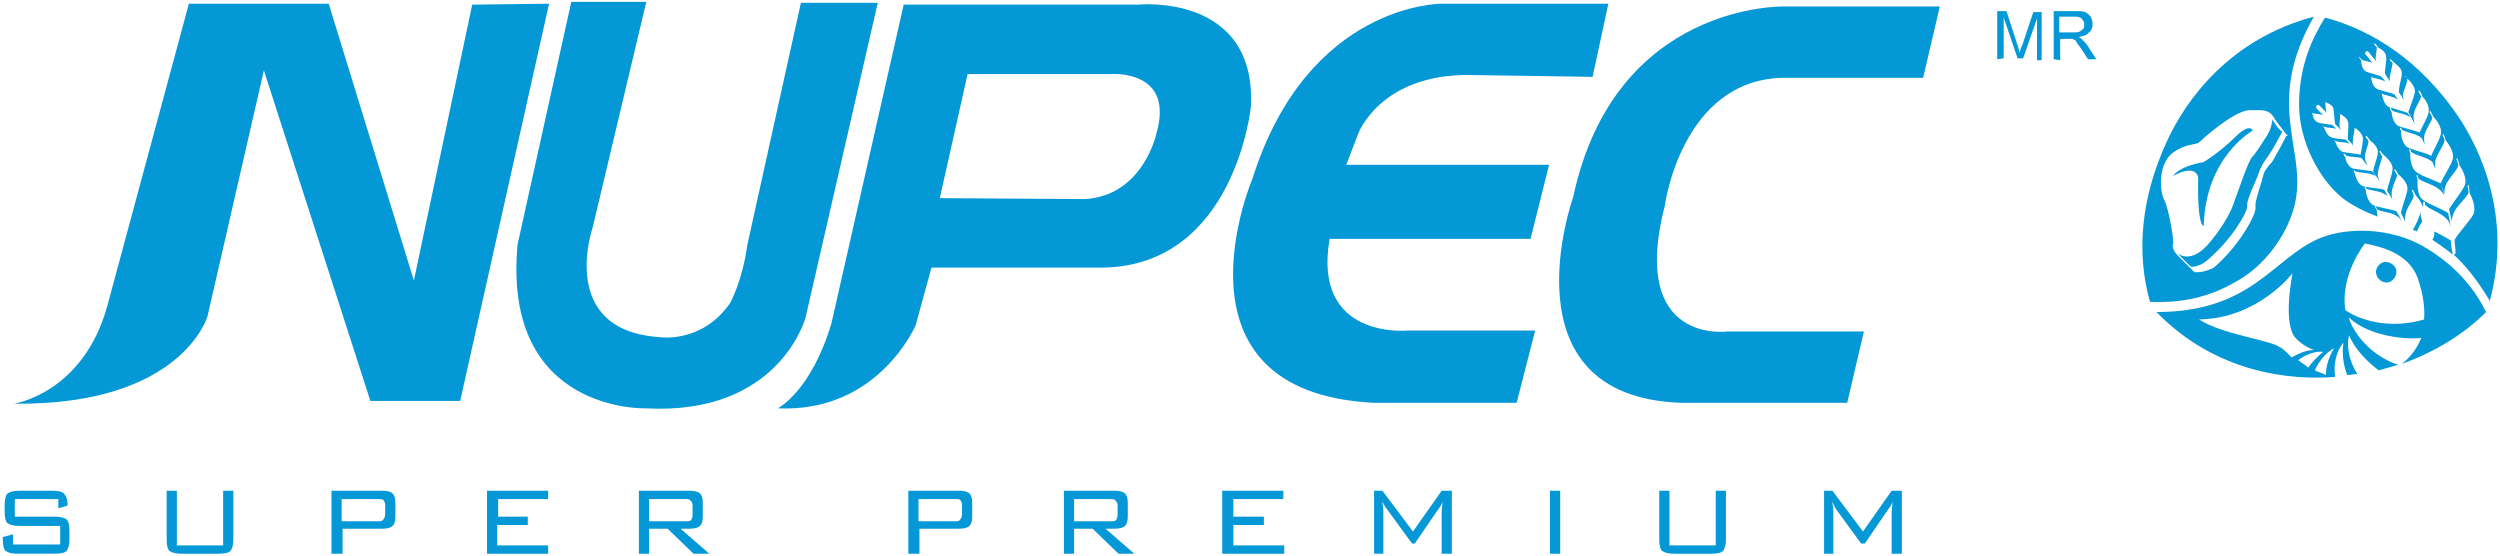 <?xml version="1.0" encoding="UTF-8"?> <!-- Generator: Adobe Illustrator 22.0.0, SVG Export Plug-In . SVG Version: 6.00 Build 0) --> <svg xmlns="http://www.w3.org/2000/svg" xmlns:xlink="http://www.w3.org/1999/xlink" version="1.1" id="Layer_1" x="0px" y="0px" viewBox="0 0 270 60" style="enable-background:new 0 0 270 60;" xml:space="preserve"> <style type="text/css"> .st0{fill:#0498D6;} </style> <g> <g> <path class="st0" d="M215.7,6.4V1.2h1l1.2,3.7c0.1,0.3,0.2,0.6,0.2,0.8c0.1-0.2,0.1-0.5,0.3-0.8l1.2-3.6h0.9v5.2H220V2l-1.5,4.3 h-0.6l-1.5-4.4v4.4L215.7,6.4L215.7,6.4z"></path> <path class="st0" d="M221.8,6.4V1.2h2.3c0.5,0,0.8,0,1.1,0.1c0.2,0.1,0.4,0.3,0.6,0.5c0.1,0.2,0.2,0.5,0.2,0.8 c0,0.4-0.1,0.7-0.4,0.9c-0.2,0.3-0.6,0.4-1.1,0.5c0.2,0.1,0.3,0.2,0.4,0.3c0.2,0.2,0.4,0.4,0.6,0.7l0.9,1.4h-0.9l-0.7-1.1 c-0.2-0.3-0.4-0.5-0.5-0.7s-0.2-0.3-0.3-0.3c-0.1-0.1-0.2-0.1-0.3-0.1s-0.2,0-0.4,0h-0.8v2.3L221.8,6.4L221.8,6.4z M222.4,3.5h1.5 c0.3,0,0.6,0,0.7-0.1c0.2-0.1,0.3-0.2,0.4-0.3c0.1-0.1,0.1-0.3,0.1-0.5S225,2.2,224.8,2s-0.5-0.2-0.8-0.2h-1.6L222.4,3.5 L222.4,3.5z"></path> </g> <path class="st0" d="M20.4,0.4h15.1l9.2,29.9L51,0.5l8.3-0.1l-9.6,42.9H40L28.5,7.6l-6.1,26.6c0,0-2.8,9.6-20.9,9.4 c0,0,7.5-1.1,10.1-10.6L20.4,0.4z"></path> <path class="st0" d="M80.7,26.5l5.8-26.2h8.3l-7.8,34c0,0-2.8,10.6-17.3,9.8c0,0-15.5,0.5-13.8-17.7l5.8-26.2h8.1L64,24.6 c0,0-3.8,11,7.1,11.8c0,0,4.6,0.8,7.7-3.6C78.8,32.9,80.2,30.3,80.7,26.5z"></path> <g> <g> <path class="st0" d="M122.9,0.5H97.6l-7.8,34.4c-2.2,7.4-5.8,9.2-5.8,9.2c10.9,0.5,14.9-9,14.9-9l1.7-6.2h18.6 c14.2-0.3,15.9-17.4,15.9-17.4C135.7-0.8,122.9,0.5,122.9,0.5z M124.9,14.4c0,0-1.4,6.7-7.7,7.1l-15.7-0.1l3-13.4h15.4 C119.9,8,126.9,7.4,124.9,14.4z"></path> </g> </g> <path class="st0" d="M173.7,0.4h-18c0,0-14.4-0.1-20.4,18.8c0,0-9.9,23.1,13,24.3h15.5l2-7.8H152c0,0-10.3,1-8.4-9.9h21.7l2-8 h-21.9l1.3-3.4c0,0,2.4-6.4,12-6.3L172,8.3L173.7,0.4z"></path> <path class="st0" d="M209.5,0.7h-16.8c0,0-18.3-0.5-22.8,20.6c0,0-7.7,21.5,11.6,22.2h18l1.8-7.7h-14.7c0,0-10.7,1.5-6.8-13.6 c0,0,1.8-13.6,12.8-13.8h15.1L209.5,0.7z"></path> <g> <path class="st0" d="M6.4,53.9H1.6v1.9h4.3c0.6,0,1,0.1,1.3,0.3c0.2,0.2,0.3,0.6,0.3,1.3v0.8c0,0.6-0.1,1-0.3,1.3 c-0.2,0.2-0.6,0.3-1.3,0.3h-4c-0.6,0-1-0.1-1.3-0.3c-0.2-0.2-0.3-0.6-0.3-1.3V58l1.1-0.3v1.1h5.1v-2H2.1c-0.6,0-1-0.1-1.3-0.3 c-0.2-0.2-0.3-0.6-0.3-1.3v-0.6c0-0.6,0.1-1.1,0.3-1.3C1.1,53.1,1.5,53,2.1,53h3.6c0.6,0,1,0.1,1.2,0.3s0.4,0.6,0.4,1.2v0.1 l-1,0.3v-1H6.4z"></path> <path class="st0" d="M19.1,53v5.9h5V53h1.1v5.2c0,0.6-0.1,1-0.3,1.3c-0.2,0.2-0.6,0.3-1.3,0.3h-4c-0.6,0-1-0.1-1.3-0.3 c-0.2-0.2-0.3-0.6-0.3-1.3V53H19.1z"></path> <path class="st0" d="M35.8,59.8V53h5.5c0.5,0,0.9,0.1,1.1,0.3c0.2,0.2,0.3,0.5,0.3,1v1.5c0,0.5-0.1,0.8-0.3,1s-0.6,0.3-1.1,0.3H37 v2.7H35.8z M40.8,53.9h-3.9v2.4h3.9c0.3,0,0.5,0,0.6-0.2c0.1-0.1,0.2-0.3,0.2-0.6v-0.9c0-0.3-0.1-0.5-0.2-0.6 C41.3,53.9,41.1,53.9,40.8,53.9z"></path> <path class="st0" d="M52.6,59.8V53h6.6v0.9h-5.4v1.9H57v0.9h-3.3v2.2h5.5v0.9C59.2,59.8,52.6,59.8,52.6,59.8z"></path> <path class="st0" d="M69,59.8V53h5.5c0.5,0,0.9,0.1,1.1,0.3s0.3,0.5,0.3,1v1.5c0,0.5-0.1,0.8-0.3,1c-0.2,0.2-0.6,0.3-1.1,0.3h-1 l3.1,2.7h-1.7l-2.8-2.7h-2v2.7H69z M74,53.9h-3.9v2.4H74c0.3,0,0.5,0,0.6-0.1s0.2-0.3,0.2-0.6v-1c0-0.3-0.1-0.4-0.2-0.5 C74.5,53.9,74.3,53.9,74,53.9z"></path> <path class="st0" d="M98.1,59.8V53h5.5c0.5,0,0.9,0.1,1.1,0.3s0.3,0.5,0.3,1v1.5c0,0.5-0.1,0.8-0.3,1c-0.2,0.2-0.6,0.3-1.1,0.3 h-4.3v2.7H98.1z M103.1,53.9h-3.9v2.4h3.9c0.3,0,0.5,0,0.6-0.2c0.1-0.1,0.2-0.3,0.2-0.6v-0.9c0-0.3-0.1-0.5-0.2-0.6 C103.6,53.9,103.4,53.9,103.1,53.9z"></path> <path class="st0" d="M114.9,59.8V53h5.5c0.5,0,0.9,0.1,1.1,0.3s0.3,0.5,0.3,1v1.5c0,0.5-0.1,0.8-0.3,1c-0.2,0.2-0.6,0.3-1.1,0.3 h-1l3.1,2.7h-1.7l-2.8-2.7h-2v2.7H114.9z M119.9,53.9H116v2.4h3.9c0.3,0,0.5,0,0.6-0.1s0.2-0.3,0.2-0.6v-1c0-0.3-0.1-0.4-0.2-0.5 C120.4,53.9,120.2,53.9,119.9,53.9z"></path> <path class="st0" d="M132,59.8V53h6.6v0.9h-5.4v1.9h3.3v0.9h-3.3v2.2h5.5v0.9C138.7,59.8,132,59.8,132,59.8z"></path> <path class="st0" d="M149.3,54.2c0,0.3,0.1,0.6,0.1,1v4.6h-1V53h0.9l3.3,4.4l3.1-4.4h1.1v6.8h-1.1v-4.6l0.1-1 c-0.1,0.3-0.3,0.6-0.4,0.7l-2.6,3.8h-0.3l-2.7-3.7C149.7,54.9,149.5,54.6,149.3,54.2z"></path> <path class="st0" d="M167.4,59.8V53h1.1v6.8H167.4z"></path> <path class="st0" d="M180.3,53v5.9h5V53h1.1v5.2c0,0.6-0.1,1-0.3,1.3c-0.2,0.2-0.6,0.3-1.3,0.3h-4c-0.6,0-1-0.1-1.3-0.3 c-0.2-0.2-0.3-0.6-0.3-1.3V53H180.3z"></path> <path class="st0" d="M197.9,54.2c0,0.3,0.1,0.6,0.1,1v4.6h-1V53h0.9l3.3,4.4l3.1-4.4h1.1v6.8h-1.1v-4.6l0.1-1 c-0.1,0.3-0.3,0.6-0.4,0.7l-2.6,3.8H201l-2.7-3.7C198.2,54.9,198.1,54.6,197.9,54.2z"></path> </g> <g> <path class="st0" d="M245.4,12.9c0,0,0,0.9-0.6,1.8c-0.6,0.9-1.2,1.9-1.6,2.3c-0.4,0.4-1.7,4.3-1.8,4.5s-0.4,1.8-2.6,4.5 c-2.2,2.8-3.7,1.3-3.7,1.3l1.5,1.5c0.9,0.1,1.8-0.7,1.8-0.7c2.7-2.3,4.4-5.3,4.3-5.9c-0.1-0.6,0.9-2.5,1.2-3.4s0.6-1.3,1.1-2 s1.5-2.6,1.5-2.6C246.2,14.2,245.4,12.9,245.4,12.9z"></path> <path class="st0" d="M237.4,19.2c-0.1,5.4,0.6,5.2,0.6,5.2c0.2-7.5,5.3-10.3,5.3-10.3s-0.3-0.9-1.9,0.7c-1.6,1.6-3.4,2.7-3.4,2.7 c-2.8,0.5-3.3,1.5-3.3,1.5C237.3,17.6,237.4,19.2,237.4,19.2z"></path> <path class="st0" d="M249.9,1.8c-9.1,2.4-13.8,9-15.8,13.3c-2.9,6.2-3.4,12.2-1.9,17.5c2.5,0.1,5.8-0.1,9.5-2.3 c3.5-2,5.9-6,6.3-9.1C248.8,15.7,244.7,10.9,249.9,1.8z M246.9,14.7c0,0.1-1,1.9-1.4,2.6c-0.1,0.2-0.3,0.4-0.4,0.5 c-0.3,0.4-0.6,0.7-0.7,1.3c-0.1,0.2-0.1,0.4-0.2,0.7c-0.3,0.9-0.7,2.2-0.6,2.6c0.1,0.7-1.7,4.1-4.5,6.5l0,0c0,0-0.9,0.5-1.8,0.5 c-0.1,0-0.2,0-0.2,0H237l-1.8-1.8c-0.2-0.2-0.7-0.8-0.5-1.3c0.1-0.4-0.5-3.9-1-4.8c-0.5-1-0.6-4,1.1-5.1c0.9-0.6,1.5-0.7,2-0.8 c0.4-0.1,0.6-0.1,0.8-0.3c0.6-0.6,3.7-3.3,5.3-3.4h0.1c0.4,0,0.7,0,1,0c0.8,0,1.3,0.2,1.7,1c0.5,0.7,1.1,1.4,1.2,1.6l0.2,0.1 L246.9,14.7z"></path> </g> <g> <path class="st0" d="M257.6,30.5c0.6,0.1,1.1-0.4,1.2-1s-0.4-1.1-1-1.2s-1.1,0.4-1.2,1C256.6,29.9,257,30.4,257.6,30.5z"></path> <path class="st0" d="M252.2,40.7c-0.2-1.3,0.1-2.5,0.6-3.3l0,0l0,0c0.1-0.1,0.1-0.2,0.2-0.3c0,0,0.1,0,0.1-0.1 c-0.2,1.2,0,2.5,0.4,3.5c0.4,0,0.7-0.1,1.1-0.1c-0.9-1.4-1.2-3-0.9-4.2l0,0c0.6,1.5,2,2.9,3.2,3.8c0.7-0.2,1.4-0.4,2.1-0.6 c-2.7-0.9-4.5-3-5.2-4.7l0,0c0-0.1-0.1-0.2-0.1-0.4c2,1.9,5.7,2.4,7.8,2.2c-0.5,1.2-1.2,2.1-2.1,2.8c3.6-1.3,6.7-3.2,9.1-5.6 c-1.1-2.2-3-4.9-6.8-7.1c-3.5-2-8.1-2.1-11.1-0.9c-5.1,2.1-7.3,8-17.7,8C239.3,40.3,247.4,41.1,252.2,40.7L252.2,40.7L252.2,40.7z M255.4,26.3c1.6,0.3,4.7,1,5.7,3.7c0.6,1.7,0.8,3.2,0.7,4.5c-3.3,1-6.6,0.3-8.5-1C252.7,29.7,255.4,26.3,255.4,26.3z M251.1,37.8 L251.1,37.8C251.1,37.8,251,37.8,251.1,37.8C251,37.8,251.1,37.8,251.1,37.8z M246.2,37.5c-0.7-0.7-6.3-1.4-8.7-3 c6.4-0.1,10.1-5,10.1-5s-1,4.8,0.1,6.7c0.2,0.4,1.1,1.2,2.2,1.6c-0.8,0-1.7,0.4-2.4,0.8C246.8,37.9,246.4,37.5,246.2,37.5z M248.2,38.9c0.9-0.7,2-1,2.7-0.9c-0.6,0.5-1.2,1.1-1.6,1.7C248.9,39.4,248.5,39.1,248.2,38.9z M250,40c0.5-1.1,1.3-2,2.1-2.4 c-0.6,0.9-0.9,2-0.9,2.9C250.8,40.3,250.4,40.2,250,40z"></path> </g> <path class="st0" d="M250,12.6C250,12.6,249.9,12.6,250,12.6c0,0-0.2-0.1-0.5-0.4l0,0l0,0C249.8,12.4,250,12.5,250,12.6 C250,12.5,250,12.6,250,12.6L250,12.6L250,12.6z"></path> <g> <path class="st0" d="M260.6,24.8c0.1,0.1,0.3,0.1,0.4,0.2c0.2-0.4,0.4-0.8,0.6-1.1c-0.1-0.3-0.2-0.7-0.2-1 C261.3,23.5,260.9,24.3,260.6,24.8z"></path> <path class="st0" d="M265.3,12.3c-3.9-5.6-8.9-9-14.2-10.4c-1.3,2.1-2.8,5.1-2.8,9.4c0,4,2.2,8.1,4.7,10.1c1.2,0.9,2.5,1.5,3.8,2 c-0.1-0.3-0.1-0.6-0.1-0.7c-0.1-0.1-0.1-0.2-0.2-0.3c0,0,0,0,0-0.1c0,0,0,0,0.1,0c0,0.1,0.1,0.2,0.1,0.3c0.5,0.3,1.5,0.3,2.1,0.7 c0.2,0.1,0.4,0.3,0.6,0.6c-0.2-0.4-0.4-0.8-0.6-1.1c-0.6-0.2-1.9-0.4-2.4-0.6c-0.7-0.3-0.9-1.4-0.9-1.7c0-0.1-0.1-0.1-0.1-0.2 c0,0,0,0,0-0.1c0,0,0,0,0.1,0c0,0.1,0.1,0.2,0.1,0.2c0.5,0.2,1.4,0.2,2,0.6c0.1,0,0.2,0.1,0.3,0.2c-0.1-0.2-0.3-0.5-0.4-0.7 c-0.5-0.2-1.8-0.2-2.3-0.4c-0.6-0.2-0.8-1.1-0.9-1.4c0-0.1-0.1-0.1-0.1-0.2c0,0,0,0,0-0.1c0,0,0,0,0.1,0c0,0.1,0.1,0.1,0.1,0.1 c0.4,0.2,1.3,0.1,1.9,0.4c0.1,0,0.2,0.1,0.3,0.2c-0.1-0.2-0.3-0.4-0.4-0.6c-0.5-0.1-1.6-0.2-2.1-0.3c-0.5-0.2-0.8-0.9-0.8-1.2 c-0.1-0.1-0.1-0.2-0.2-0.3c0,0,0,0,0-0.1c0,0,0,0,0.1,0c0.1,0.1,0.1,0.1,0.2,0.2c0.4,0.2,1.2,0.1,1.7,0.3c0.1,0,0.2,0.1,0.2,0.1 c-0.1-0.2-0.3-0.3-0.4-0.5c-0.4-0.1-1.5-0.2-1.9-0.3c-0.5-0.2-0.7-0.9-0.8-1.1c-0.1-0.1-0.1-0.2-0.2-0.3l0,0l0,0 c0.1,0.1,0.1,0.2,0.2,0.2c0.3,0.2,1,0.1,1.5,0.3c0,0,0.1,0,0.1,0.1c-0.1-0.2-0.3-0.3-0.4-0.5c-0.4-0.1-1.3-0.1-1.7-0.3 s-0.6-0.8-0.7-1c-0.1-0.1-0.1-0.1-0.2-0.3l0,0l0,0c0.1,0.1,0.1,0.2,0.2,0.2c0.3,0.1,0.9,0.1,1.3,0.2c-0.1-0.1-0.3-0.3-0.4-0.4 c-0.2-0.1-1.2-0.1-1.6-0.3c-0.5-0.2-0.6-1-0.6-1c0.2,0.1,0.8,0.1,1.2,0.2c-0.5-0.4-0.7-0.7-0.7-0.7c-0.1-0.1-0.1-0.2,0-0.3 s0.2-0.1,0.3,0c0,0,0.3,0.3,0.8,0.8l0,0c-0.2-0.4-0.1-1-0.2-1.3c-0.1-0.1-0.2-0.1-0.3-0.2l0,0l0,0c0.1,0.1,0.3,0.2,0.3,0.3 c0.2,0.1,0.8,0.3,0.9,0.7c0.1,0.4,0.1,1.3,0.2,1.7c0.2,0.2,0.4,0.4,0.7,0.7c-0.1-0.1-0.1-0.2-0.2-0.3c-0.1-0.5,0.1-1.1,0-1.5 c-0.1-0.1-0.2-0.1-0.3-0.2l0,0l0,0c0.1,0.1,0.2,0.2,0.3,0.2c0.2,0.1,0.8,0.4,0.9,0.9c0.1,0.4-0.1,1.5,0,1.9 c0.2,0.2,0.4,0.4,0.6,0.7c-0.1-0.2-0.1-0.3-0.1-0.4c0-0.6,0.2-1.2,0.2-1.6c-0.1-0.1-0.2-0.2-0.4-0.3l0,0l0,0 c0.2,0.1,0.3,0.2,0.4,0.3c0.2,0.1,0.9,0.6,0.9,1.2c0,0.4-0.2,1.4-0.3,1.9c0.3,0.3,0.5,0.7,0.8,1c-0.1-0.3-0.3-0.6-0.3-0.9 c0-0.6,0.4-1.3,0.4-1.8c-0.1-0.1-0.2-0.3-0.3-0.4c0,0,0,0,0-0.1c0,0,0,0,0.1,0c0.2,0.2,0.3,0.4,0.4,0.5c0.3,0.2,0.9,0.8,0.8,1.3 c0,0.5-0.5,1.6-0.5,2.1c0.2,0.3,0.5,0.6,0.7,1c-0.1-0.3-0.2-0.5-0.2-0.7c0-0.7,0.4-1.5,0.5-2c-0.1-0.1-0.2-0.3-0.3-0.5 c0,0,0,0,0-0.1c0,0,0,0,0.1,0c0.1,0.2,0.2,0.3,0.3,0.4c0.2,0.2,1,0.8,1,1.5c0,0.6-0.5,1.8-0.6,2.4c0.2,0.3,0.4,0.6,0.6,1 c-0.1-0.2-0.1-0.5-0.1-0.7c0-0.7,0.5-1.5,0.6-2c-0.1-0.1-0.2-0.3-0.3-0.5c0,0,0,0,0-0.1c0,0,0,0,0.1,0c0.1,0.2,0.2,0.3,0.3,0.5 c0.2,0.2,1.1,0.9,1,1.7c-0.1,0.6-0.6,1.9-0.7,2.5c0.2,0.3,0.3,0.7,0.5,1c-0.1-0.3-0.1-0.5,0-0.8c0.1-0.8,0.8-1.5,0.9-2.1 c-0.1-0.1-0.1-0.3-0.2-0.5c0,0,0,0,0-0.1c0,0,0,0,0.1,0c0.1,0.2,0.2,0.4,0.3,0.6c0.2,0.2,0.6,0.7,0.8,1.3l0,0c0-0.1,0-0.3,0-0.5 c0,0,0-0.1,0.1-0.1h0.1c0,0.1,0,0.2,0,0.3c0.4,0.5,1.6,0.8,2.3,1.5c0.2,0.2,0.4,0.5,0.5,0.9c-0.1-0.5-0.2-1-0.3-1.5 c-0.6-0.4-2.2-1-2.7-1.4c-0.7-0.5-0.6-1.8-0.6-2.2c0-0.1-0.1-0.3-0.1-0.4v-0.1h0.1c0,0.1,0.1,0.3,0.1,0.4c0.5,0.4,1.6,0.6,2.3,1.2 c0.2,0.2,0.4,0.4,0.5,0.7c-0.1-0.5-0.3-0.9-0.4-1.4c-0.6-0.3-2.1-0.8-2.6-1.2c-0.7-0.5-0.7-1.7-0.7-2.1c0-0.1-0.1-0.2-0.1-0.3 v-0.1h0.1c0,0.1,0.1,0.2,0.1,0.3c0.5,0.4,1.5,0.5,2.2,1c0.1,0.1,0.2,0.2,0.3,0.3c-0.1-0.3-0.2-0.6-0.4-0.9c-0.5-0.3-2-0.6-2.5-0.9 c-0.6-0.4-0.7-1.4-0.7-1.8c0-0.1-0.1-0.1-0.1-0.2v-0.1h0.1c0,0.1,0.1,0.1,0.1,0.2c0.4,0.3,1.4,0.4,2,0.8c0.1,0.1,0.2,0.2,0.3,0.3 c-0.1-0.3-0.3-0.5-0.4-0.8c-0.5-0.2-1.8-0.5-2.3-0.7c-0.5-0.3-0.7-1.1-0.7-1.5c-0.1-0.1-0.1-0.2-0.2-0.4v-0.1h0.1 c0,0.1,0.1,0.2,0.1,0.3c0.4,0.3,1.3,0.3,1.9,0.7c0.1,0,0.2,0.1,0.2,0.2c-0.1-0.2-0.2-0.4-0.4-0.6c-0.4-0.2-1.7-0.5-2.1-0.7 c-0.5-0.3-0.6-1.2-0.7-1.4c-0.1-0.1-0.1-0.2-0.2-0.3l0,0l0,0c0.1,0.1,0.1,0.2,0.2,0.3c0.4,0.2,1.2,0.3,1.7,0.6l0.1,0.1 c-0.1-0.2-0.3-0.4-0.4-0.6c-0.4-0.2-1.5-0.4-1.9-0.6c-0.5-0.3-0.6-1-0.6-1.3C256,8.2,256,8.1,255.9,8l0,0l0,0 c0.1,0.1,0.1,0.2,0.2,0.3c0.3,0.2,1,0.2,1.5,0.5c-0.1-0.2-0.2-0.3-0.4-0.5c-0.2-0.2-1.4-0.4-1.7-0.6c-0.4-0.2-0.5-0.9-0.5-1.2 c-0.1-0.1-0.2-0.2-0.2-0.3c0,0,0,0,0-0.1l0,0c0.1,0.1,0.2,0.3,0.2,0.3c0.3,0.2,0.8,0.2,1.2,0.4c-0.4-0.6-0.7-0.9-0.7-0.9 c-0.1-0.1-0.1-0.2,0-0.3c0.1-0.1,0.2-0.1,0.3,0c0,0,0.3,0.4,0.8,1l0,0c-0.1-0.5,0.1-1.1,0.1-1.5c-0.1-0.1-0.2-0.2-0.3-0.3 c0,0,0,0,0-0.1c0,0,0,0,0.1,0c0.1,0.1,0.3,0.3,0.3,0.4c0.2,0.1,0.9,0.5,0.9,1c0.1,0.4-0.2,1.6-0.1,1.9c0.2,0.3,0.4,0.6,0.6,0.9 c-0.1-0.1-0.1-0.3-0.1-0.4c0-0.6,0.3-1.3,0.3-1.7c-0.1-0.1-0.2-0.2-0.3-0.3c0,0,0,0,0-0.1c0,0,0,0,0.1,0c0.1,0.1,0.2,0.2,0.3,0.3 c0.2,0.2,0.9,0.6,0.9,1.2c0,0.5-0.4,1.7-0.3,2.1c0.2,0.3,0.4,0.6,0.5,0.8c0-0.2-0.1-0.4-0.1-0.5c0.1-0.6,0.5-1.3,0.5-1.8 c-0.1-0.1-0.2-0.3-0.4-0.5l0,0l0,0c0.2,0.2,0.3,0.3,0.4,0.5c0.2,0.2,0.9,0.8,0.8,1.5c-0.1,0.5-0.5,1.5-0.7,2.1 c0.2,0.4,0.5,0.9,0.7,1.3c-0.1-0.4-0.2-0.8-0.1-1.1c0.1-0.7,0.7-1.4,0.8-1.9c-0.1-0.1-0.2-0.3-0.3-0.5V9.8h0.1 c0.2,0.2,0.3,0.5,0.3,0.6c0.3,0.3,0.8,1,0.7,1.7c-0.1,0.6-0.8,1.7-1,2.3c0.2,0.4,0.4,0.8,0.6,1.3c-0.1-0.3-0.1-0.6-0.1-0.9 c0.1-0.8,0.8-1.6,0.9-2.1c-0.1-0.2-0.2-0.4-0.3-0.6V12h0.1c0.1,0.2,0.2,0.4,0.3,0.6c0.2,0.2,1,1.1,0.8,1.9 c-0.1,0.6-0.9,1.9-1.1,2.5c0.2,0.4,0.3,0.8,0.5,1.2c0-0.3,0-0.6,0-0.8c0.2-0.8,0.9-1.6,1-2.2c0-0.2-0.1-0.4-0.2-0.6v-0.1h0.1 c0.1,0.2,0.2,0.4,0.2,0.6c0.2,0.3,1,1.2,0.8,2.1c-0.2,0.7-1.1,2-1.3,2.6c0.1,0.4,0.3,0.8,0.4,1.2c0-0.3,0-0.6,0.1-0.9 c0.3-0.8,1.2-1.6,1.4-2.2c0-0.2-0.1-0.4-0.2-0.7v-0.1h0.1c0.1,0.3,0.2,0.5,0.2,0.7c0.2,0.3,0.9,1.4,0.6,2.2 c-0.3,0.7-1.3,1.9-1.7,2.6c0.1,0.4,0.2,0.9,0.3,1.3c0-0.3,0.1-0.7,0.2-0.9c0.4-0.9,1.4-1.6,1.6-2.2c0-0.2,0-0.4-0.1-0.7V20h0.1 c0.1,0.3,0.1,0.6,0.1,0.8c0.2,0.4,0.8,1.6,0.4,2.4c-0.4,0.7-1.7,2.1-2,2.7c0,0.5,0.1,0.9,0.1,1.4c0,0.1-0.1,0.2-0.2,0.2l0,0l0,0 l0,0c1.3,1.2,2.6,2.8,3.9,5C271.3,23.6,268,16.2,265.3,12.3z"></path> <path class="st0" d="M264.7,26c-0.4-0.3-1.2-0.7-1.8-1c0,0.1,0,0.3,0,0.4s-0.1,0.3-0.2,0.5c0.7,0.5,1.5,1,2.2,1.6l0,0 C264.8,27,264.7,26.5,264.7,26z"></path> </g> </g> </svg> 